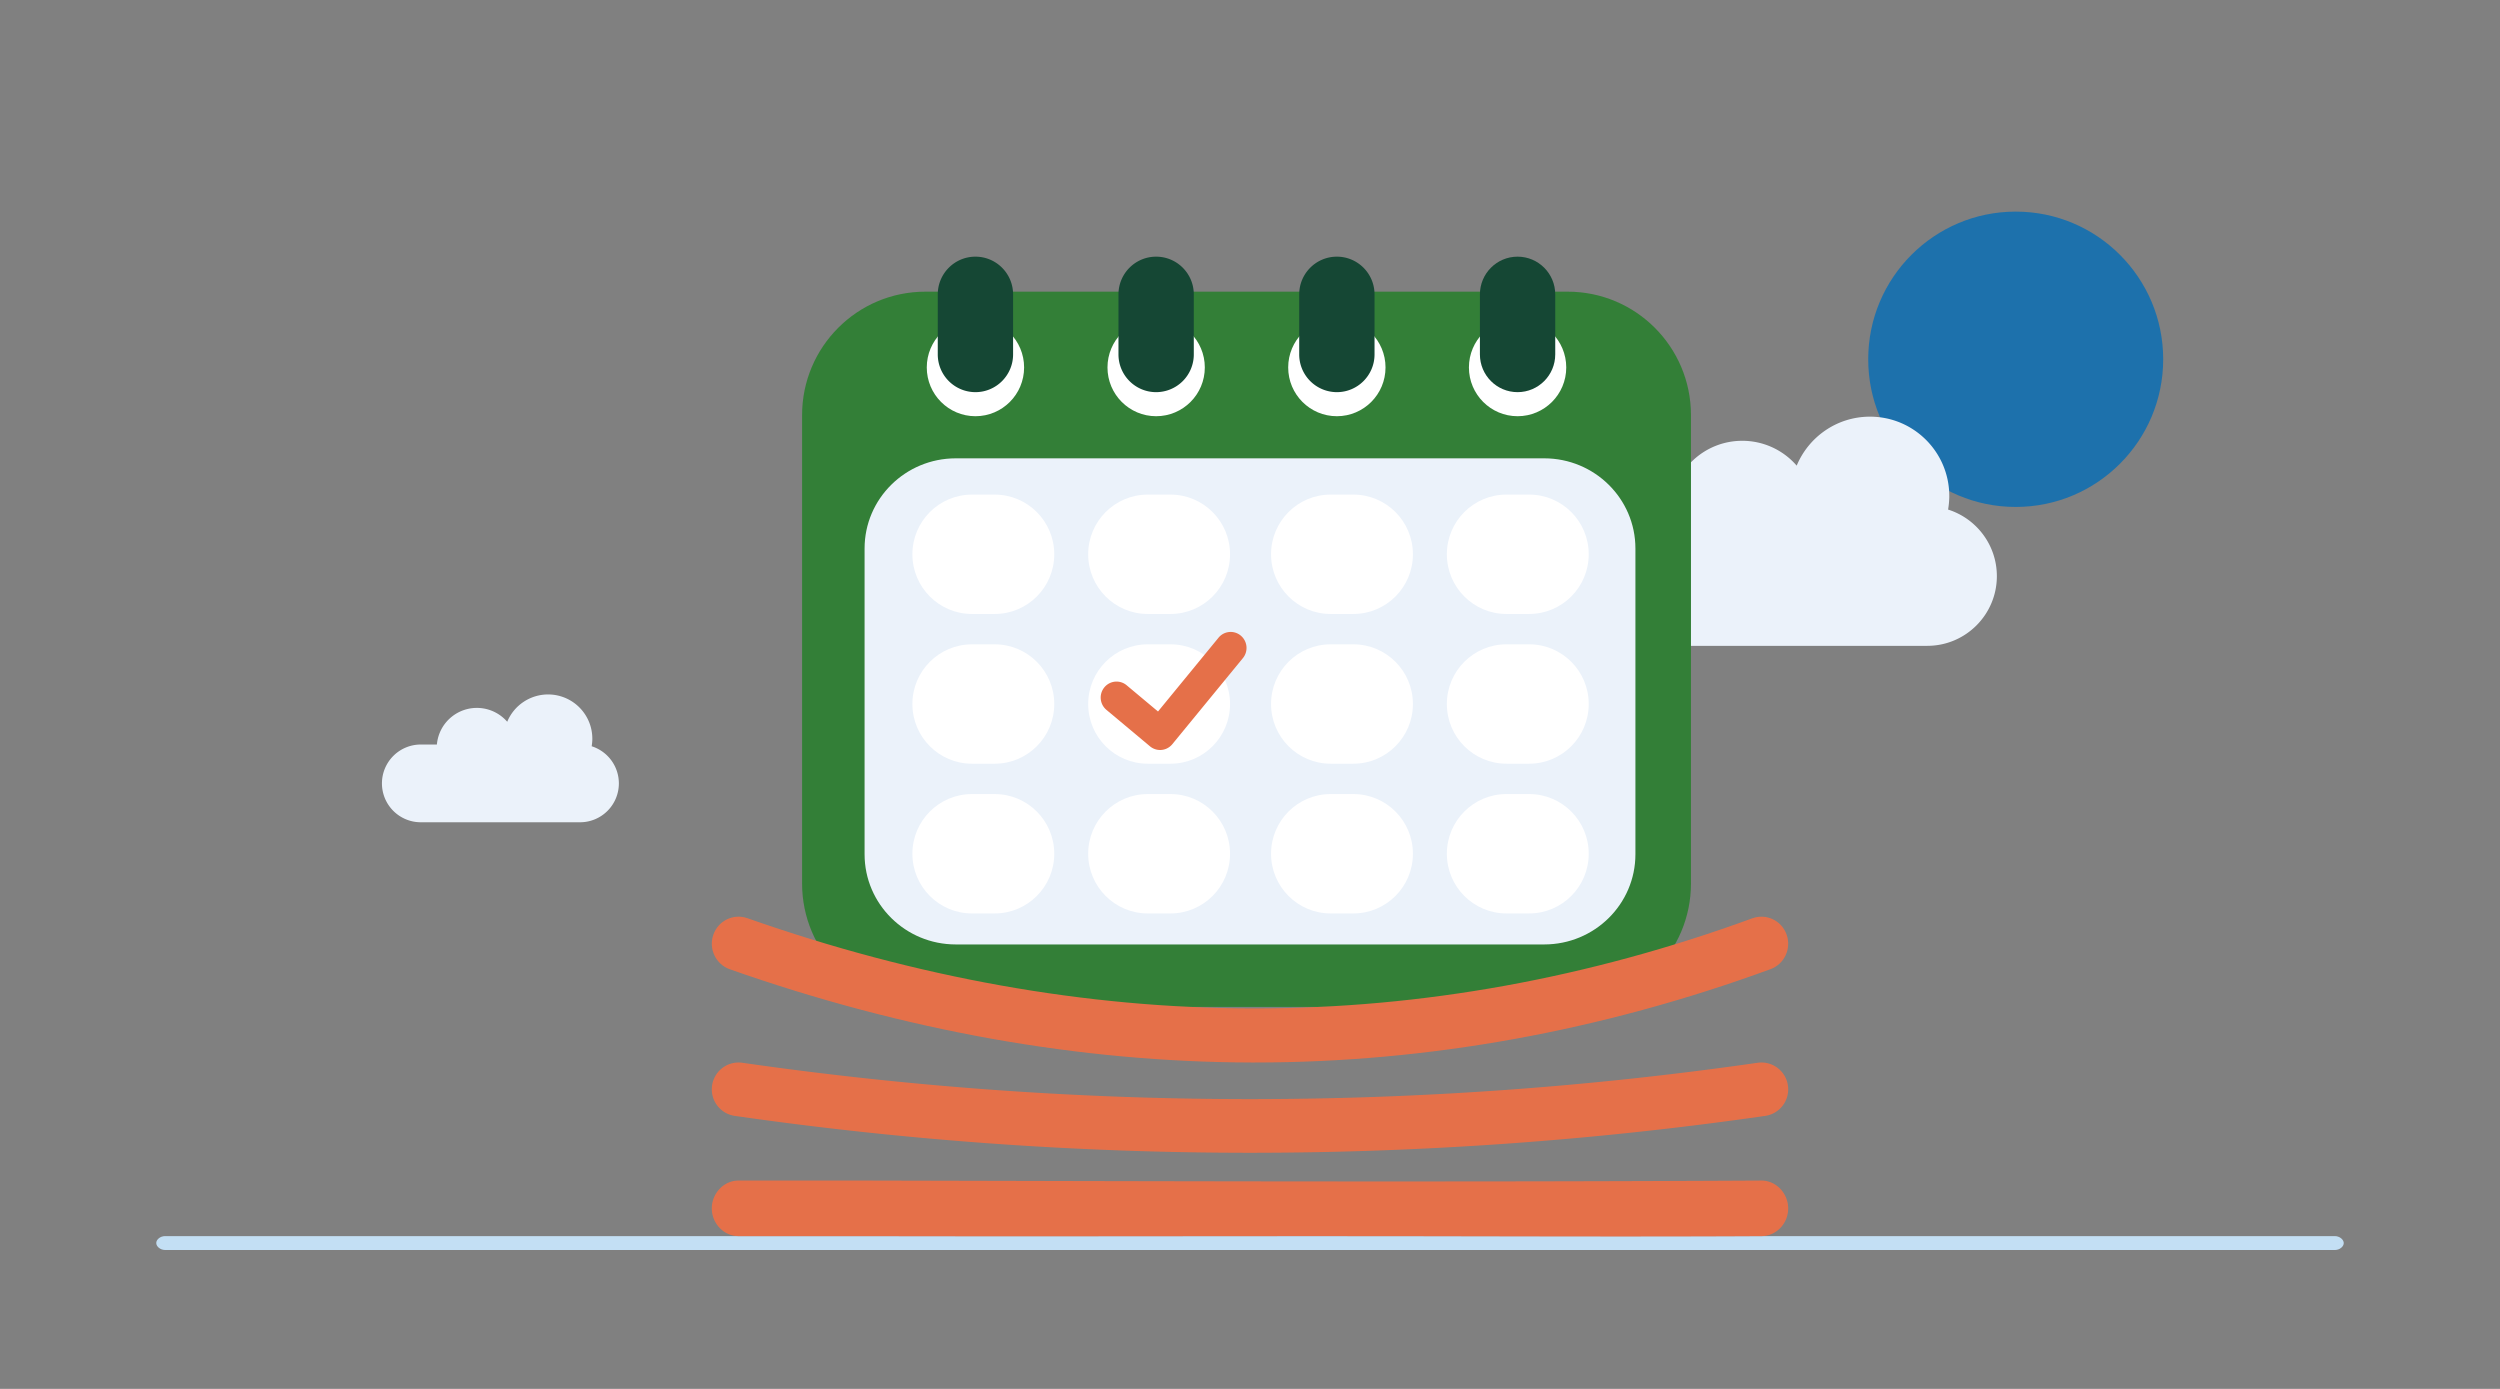 <svg width="360" height="200" fill="none" xmlns="http://www.w3.org/2000/svg"><rect width="100%" height="100%" fill="#808080" stroke="none"/><path d="M23.788 180h312.439c.708 0 1.277-.508 1.273-1 0-.492-.58-1.003-1.288-1H23.773c-.708 0-1.277.508-1.273 1 0 .492.58 1.003 1.288 1z" fill="#C3DFF4"/><path d="M290.262 73c11.729 0 21.238-9.52 21.238-21.264s-9.509-21.264-21.238-21.264c-11.73 0-21.239 9.52-21.239 21.264S278.532 73 290.262 73z" fill="#1D71AC"/><path d="M280.525 73.386c.103-.631.172-1.285.172-1.95 0-6.32-5.109-11.436-11.422-11.436-4.754 0-8.833 2.913-10.551 7.054a10.354 10.354 0 0 0-7.836-3.579c-5.419 0-9.853 4.153-10.322 9.452h-4.159c-5.533 0-10.024 4.496-10.024 10.036 0 5.54 4.491 10.037 10.024 10.037h41.117c5.533 0 10.024-4.496 10.024-10.037 0-4.496-2.956-8.304-7.034-9.589l.011.012zM85.2 107.466c.057-.351.096-.716.096-1.087A6.372 6.372 0 0 0 78.925 100a6.374 6.374 0 0 0-5.885 3.935 5.781 5.781 0 0 0-10.129 3.276h-2.32A5.597 5.597 0 0 0 55 112.809a5.597 5.597 0 0 0 5.591 5.598h22.935a5.597 5.597 0 0 0 5.591-5.598 5.611 5.611 0 0 0-3.923-5.349l.006.006z" fill="#EBF2FA"/><path d="M225.75 42h-92.5c-9.803 0-17.75 7.962-17.75 17.783v67.434c0 9.821 7.947 17.783 17.75 17.783h92.5c9.803 0 17.75-7.962 17.75-17.783V59.783c0-9.821-7.947-17.783-17.75-17.783z" fill="#337F37"/><path d="M235.5 123.016V78.984c0-7.17-5.88-12.984-13.133-12.984h-84.734c-7.253 0-13.133 5.813-13.133 12.984v44.032c0 7.171 5.88 12.984 13.133 12.984h84.734c7.253 0 13.133-5.813 13.133-12.984z" fill="#EBF2FA"/><path fill-rule="evenodd" clip-rule="evenodd" d="M139.963 71.222h3.271c4.738 0 8.579 3.848 8.579 8.595 0 4.748-3.841 8.596-8.579 8.596h-3.271c-4.737 0-8.578-3.848-8.578-8.596 0-4.747 3.841-8.595 8.578-8.595zm0 21.562h3.271c4.738 0 8.579 3.848 8.579 8.595 0 4.748-3.841 8.596-8.579 8.596h-3.271c-4.737 0-8.578-3.848-8.578-8.596 0-4.747 3.841-8.595 8.578-8.595zm3.271 21.562h-3.271c-4.737 0-8.578 3.848-8.578 8.595 0 4.748 3.841 8.596 8.578 8.596h3.271c4.738 0 8.579-3.848 8.579-8.596 0-4.747-3.841-8.595-8.579-8.595zm22.043-43.124h3.271c4.737 0 8.578 3.848 8.578 8.595 0 4.748-3.841 8.596-8.578 8.596h-3.271c-4.738 0-8.579-3.848-8.579-8.596 0-4.747 3.841-8.595 8.579-8.595zm3.271 21.562h-3.271c-4.738 0-8.579 3.848-8.579 8.595 0 4.748 3.841 8.596 8.579 8.596h3.271c4.737 0 8.578-3.848 8.578-8.596 0-4.747-3.841-8.595-8.578-8.595zm-3.271 21.562h3.271c4.737 0 8.578 3.848 8.578 8.595 0 4.748-3.841 8.596-8.578 8.596h-3.271c-4.738 0-8.579-3.848-8.579-8.596 0-4.747 3.841-8.595 8.579-8.595zm29.605-43.124h-3.271c-4.738 0-8.579 3.848-8.579 8.595 0 4.748 3.841 8.596 8.579 8.596h3.271c4.737 0 8.578-3.848 8.578-8.596 0-4.747-3.841-8.595-8.578-8.595zm-3.271 21.562h3.271c4.737 0 8.578 3.848 8.578 8.595 0 4.748-3.841 8.596-8.578 8.596h-3.271c-4.738 0-8.579-3.848-8.579-8.596 0-4.747 3.841-8.595 8.579-8.595zm3.271 21.562h-3.271c-4.738 0-8.579 3.848-8.579 8.595 0 4.748 3.841 8.596 8.579 8.596h3.271c4.737 0 8.578-3.848 8.578-8.596 0-4.747-3.841-8.595-8.578-8.595zm22.044-43.124h3.271c4.738 0 8.579 3.848 8.579 8.595 0 4.748-3.841 8.596-8.579 8.596h-3.271c-4.738 0-8.578-3.848-8.578-8.596 0-4.747 3.84-8.595 8.578-8.595zm3.271 21.562h-3.271c-4.738 0-8.578 3.848-8.578 8.595 0 4.748 3.84 8.596 8.578 8.596h3.271c4.738 0 8.579-3.848 8.579-8.596 0-4.747-3.841-8.595-8.579-8.595zm-3.271 21.562h3.271c4.738 0 8.579 3.848 8.579 8.595 0 4.748-3.841 8.596-8.579 8.596h-3.271c-4.738 0-8.578-3.848-8.578-8.596 0-4.747 3.84-8.595 8.578-8.595z" fill="#fff"/><path d="M167.056 108a2.274 2.274 0 0 1-1.456-.529l-6.274-5.251a2.311 2.311 0 0 1-.299-3.24 2.266 2.266 0 0 1 3.211-.302l4.515 3.777 8.709-10.62a2.263 2.263 0 0 1 3.211-.305 2.315 2.315 0 0 1 .303 3.24l-10.165 12.395a2.27 2.27 0 0 1-1.759.835h.004z" fill="#E57049"/><path d="M166.485 59.935c3.87 0 7.008-3.144 7.008-7.023 0-3.879-3.138-7.023-7.008-7.023s-7.007 3.144-7.007 7.023c0 3.879 3.137 7.023 7.007 7.023z" fill="#fff"/><path d="M171.907 42.398c0-3.003-2.428-5.438-5.424-5.438-2.995 0-5.423 2.435-5.423 5.438v8.634c0 3.003 2.428 5.438 5.423 5.438a5.43 5.43 0 0 0 5.424-5.438v-8.634z" fill="#154734"/><path d="M192.508 59.935c3.87 0 7.007-3.144 7.007-7.023 0-3.879-3.137-7.023-7.007-7.023-3.871 0-7.008 3.144-7.008 7.023 0 3.879 3.137 7.023 7.008 7.023z" fill="#fff"/><path d="M197.933 42.398c0-3.003-2.428-5.438-5.423-5.438-2.996 0-5.424 2.435-5.424 5.438v8.634a5.43 5.43 0 0 0 5.424 5.438c2.995 0 5.423-2.435 5.423-5.438v-8.634z" fill="#154734"/><path d="M218.533 59.935c3.87 0 7.007-3.144 7.007-7.023 0-3.879-3.137-7.023-7.007-7.023-3.87 0-7.008 3.144-7.008 7.023 0 3.879 3.138 7.023 7.008 7.023z" fill="#fff"/><path d="M223.955 42.398c0-3.003-2.429-5.438-5.424-5.438-2.995 0-5.424 2.435-5.424 5.438v8.634c0 3.003 2.429 5.438 5.424 5.438 2.995 0 5.424-2.435 5.424-5.438v-8.634z" fill="#154734"/><path d="M140.464 59.935c3.87 0 7.007-3.144 7.007-7.023 0-3.879-3.137-7.023-7.007-7.023-3.871 0-7.008 3.144-7.008 7.023 0 3.879 3.137 7.023 7.008 7.023z" fill="#fff"/><path d="M145.885 42.398c0-3.003-2.428-5.438-5.423-5.438-2.996 0-5.424 2.435-5.424 5.438v8.634a5.43 5.43 0 0 0 5.424 5.438c2.995 0 5.423-2.435 5.423-5.438v-8.634z" fill="#154734"/><path d="M194.044 177.996c-23.334 0-46.439.056-69.129.004h-18.572c-2.127-.004-3.847-1.831-3.843-4 .004-2.165 1.727-4 3.85-4h18.579c41.88.097 85.184.236 128.699 0h.022c2.116 0 3.839 1.839 3.85 4 .011 2.169-1.705 3.989-3.832 4-19.96.109-39.877 0-59.632 0l.008-.004zM180.004 166c-24.792 0-49.58-1.769-74.199-5.312a3.861 3.861 0 0 1-3.266-4.372 3.856 3.856 0 0 1 4.358-3.277 513.178 513.178 0 0 0 146.206 0 3.855 3.855 0 0 1 4.358 3.277 3.861 3.861 0 0 1-3.266 4.372A520.771 520.771 0 0 1 179.996 166h.008z" fill="#E57049"/><path d="M180.703 153h-.529c-24.685-.063-49.95-4.581-75.086-13.427-2.01-.706-3.072-2.928-2.374-4.956.699-2.032 2.895-3.106 4.901-2.4 24.329 8.56 48.749 12.933 72.577 12.996h.511c23.99 0 48.087-4.366 71.636-12.978 2.002-.731 4.207.316 4.93 2.337.724 2.021-.312 4.254-2.311 4.986-24.39 8.921-49.372 13.442-74.255 13.442z" fill="#E57049"/></svg>
